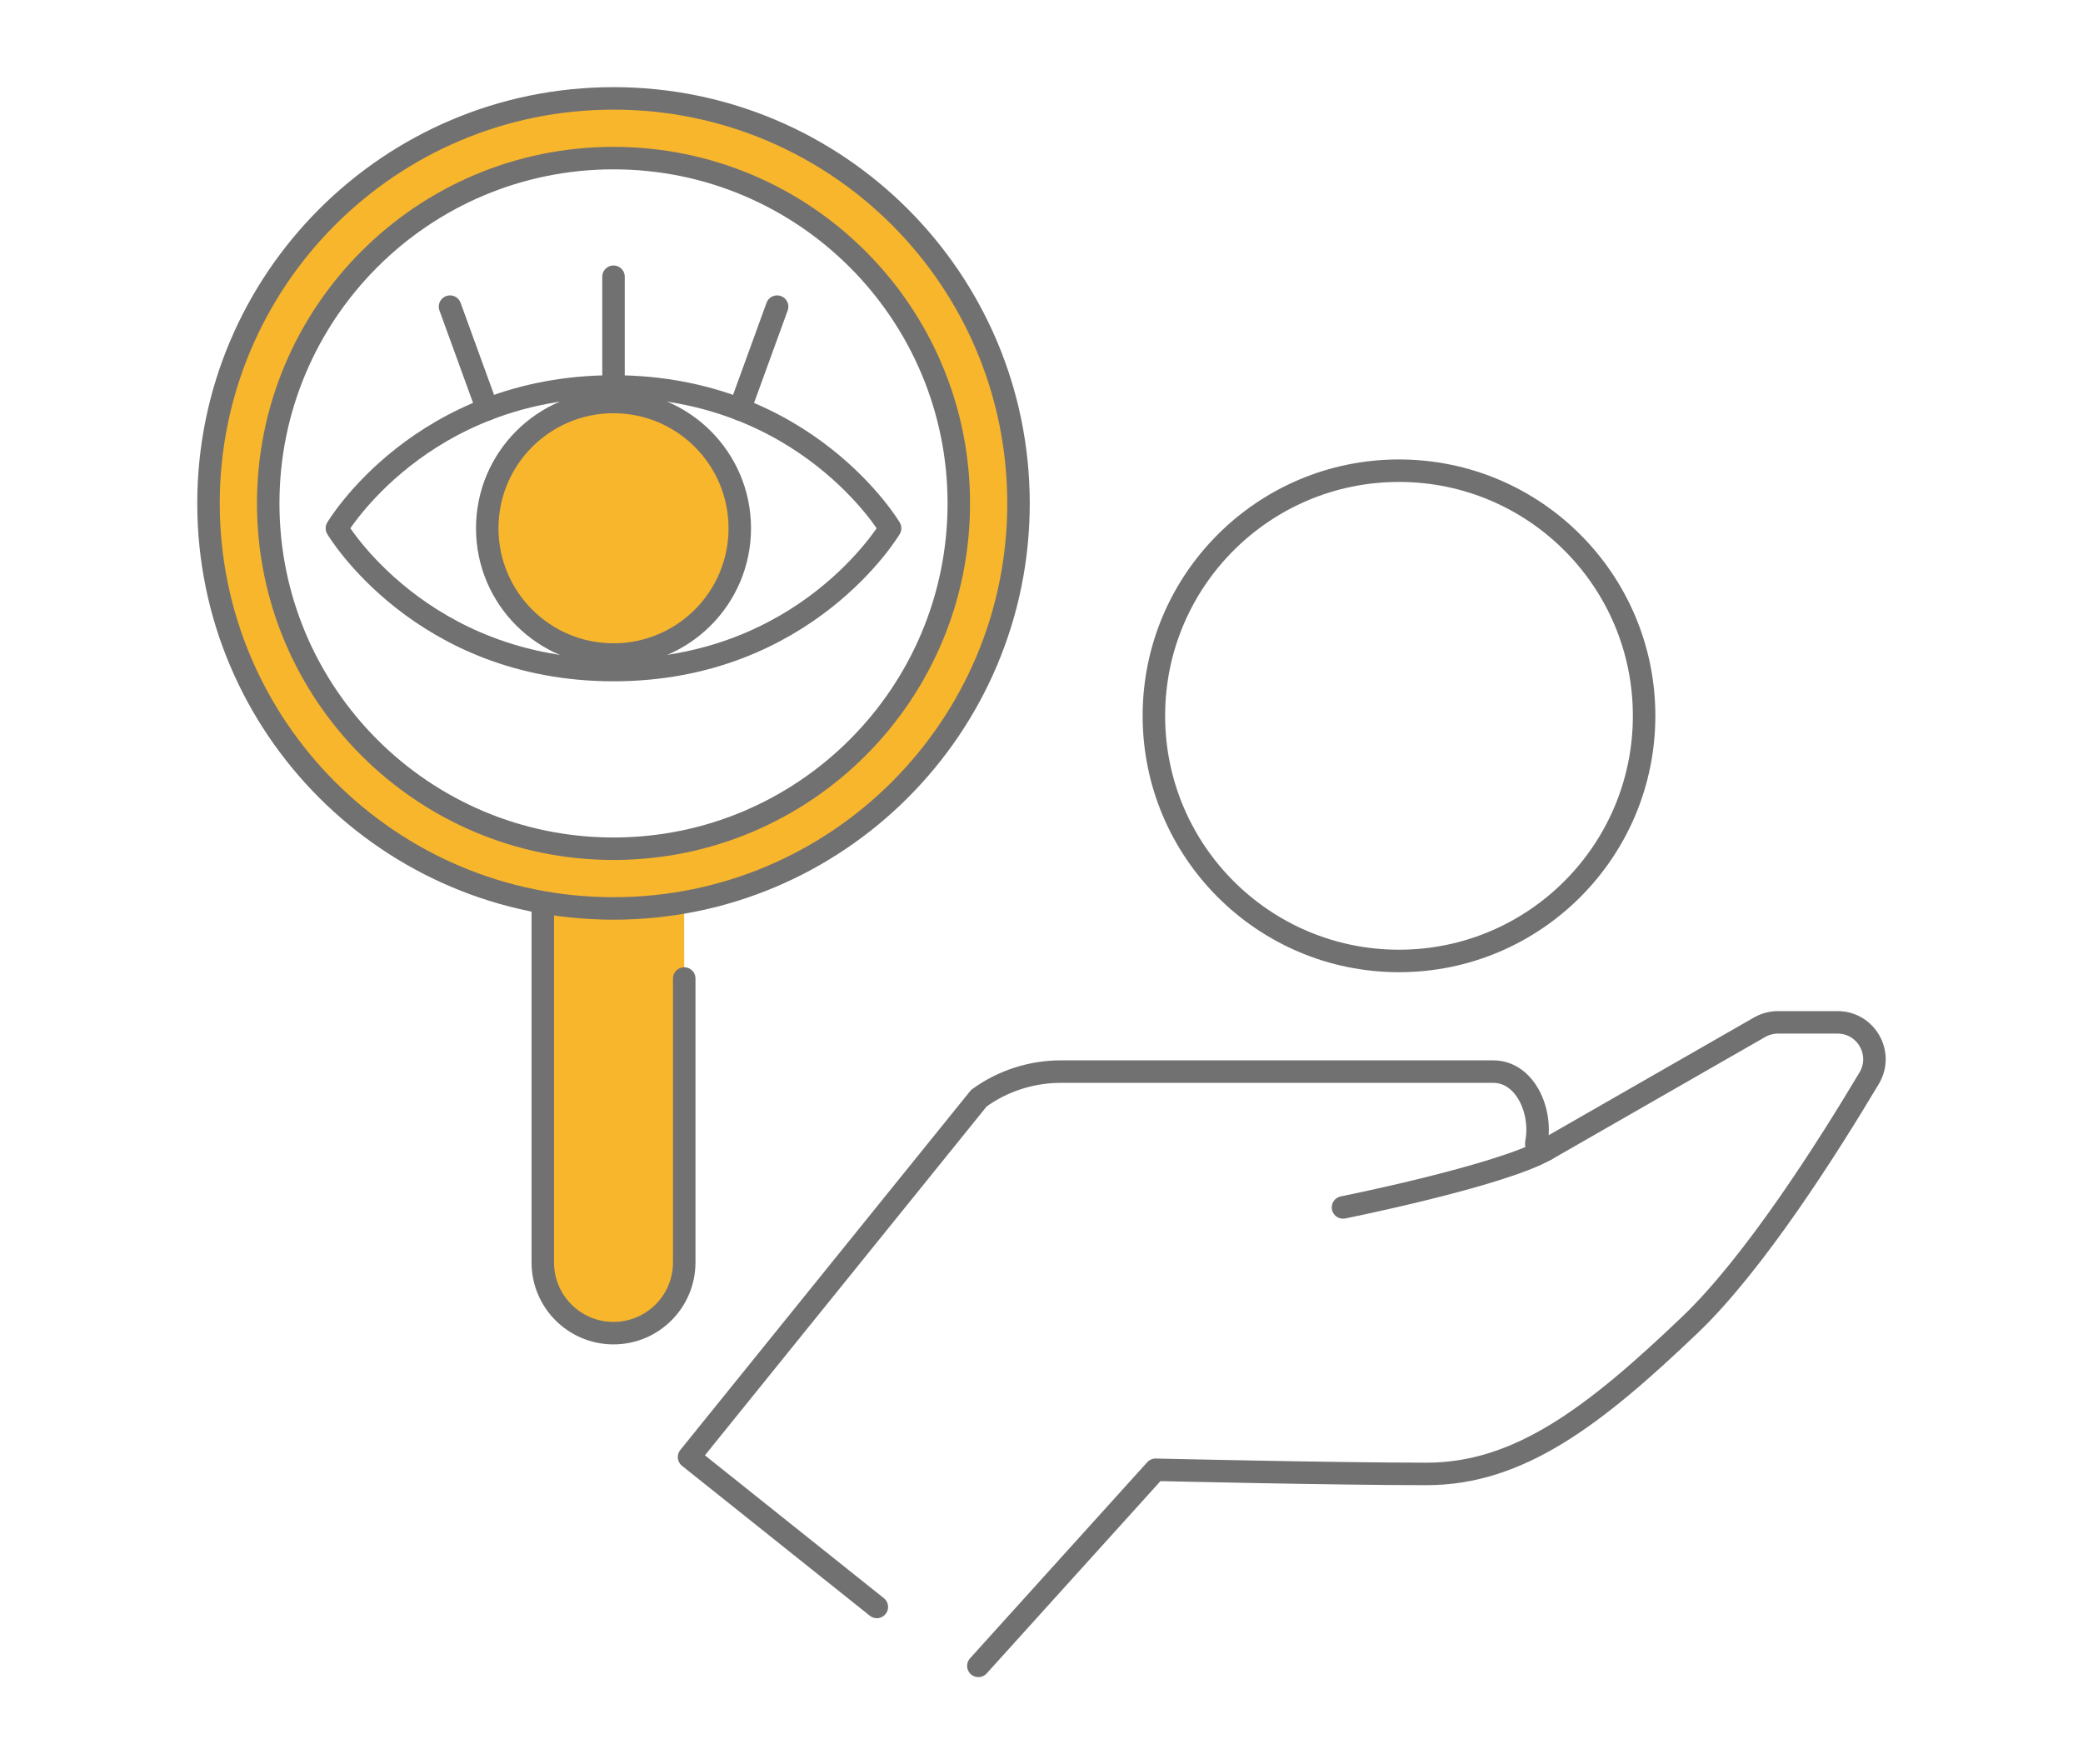 <?xml version="1.0" encoding="UTF-8"?><svg id="_レイヤー_2" xmlns="http://www.w3.org/2000/svg" width="65.35mm" height="55.35mm" viewBox="0 0 185.25 156.91"><defs><style>.cls-1{fill:#f8b62d;}.cls-1,.cls-2{stroke:#727171;stroke-linecap:round;stroke-linejoin:round;stroke-width:2px;}.cls-3,.cls-4,.cls-2{fill:none;}.cls-4{opacity:0;stroke:#fff;stroke-miterlimit:10;}</style></defs><g id="_レイヤー_1-2"><path class="cls-1" d="m60.85,87.02v25.25c0,3.47-2.81,6.29-6.29,6.29h0c-3.47,0-6.29-2.81-6.29-6.29v-34.72s12.57,0,12.57,0"/><path class="cls-1" d="m54.56,8.75c-19.89,0-36.02,16.13-36.02,36.02s16.13,36.02,36.02,36.02,36.02-16.13,36.02-36.02S74.46,8.75,54.56,8.75Zm0,66.73c-16.96,0-30.71-13.75-30.71-30.71s13.75-30.71,30.71-30.71,30.71,13.75,30.71,30.71-13.75,30.71-30.71,30.71Z"/><path class="cls-2" d="m79.16,46.98s-7.47,12.61-24.6,12.61c-17.13,0-24.6-12.61-24.6-12.61,0,0,7.47-12.61,24.6-12.61,17.13,0,24.6,12.61,24.6,12.61Z"/><circle class="cls-1" cx="54.56" cy="46.98" r="11.23"/><line class="cls-1" x1="40.02" y1="27.27" x2="43.34" y2="36.4"/><line class="cls-1" x1="69.11" y1="27.27" x2="65.79" y2="36.4"/><line class="cls-1" x1="54.56" y1="24.61" x2="54.56" y2="34.37"/><path class="cls-2" d="m87.01,148.15l15.76-17.44s15.87.37,24.11.37,14.93-5.15,23.43-13.27c5.73-5.47,12.27-15.79,15.93-21.93,1.3-2.19-.27-4.96-2.82-4.96h-5.29c-.57,0-1.14.15-1.63.43l-18.96,10.87c-.44.25-.99-.12-.9-.61.54-2.8-1-6.31-3.84-6.31h-38.44c-2.62,0-5.18.82-7.3,2.36l-25.78,31.92,16.7,13.33"/><path class="cls-2" d="m119.44,107.38s13.98-2.8,18.1-5.16"/><circle class="cls-2" cx="124.42" cy="63.66" r="21.8"/><rect class="cls-4" x=".5" y=".5" width="184.25" height="155.91"/><rect class="cls-3" x="7.59" y="7.59" width="170.08" height="141.73"/></g></svg>